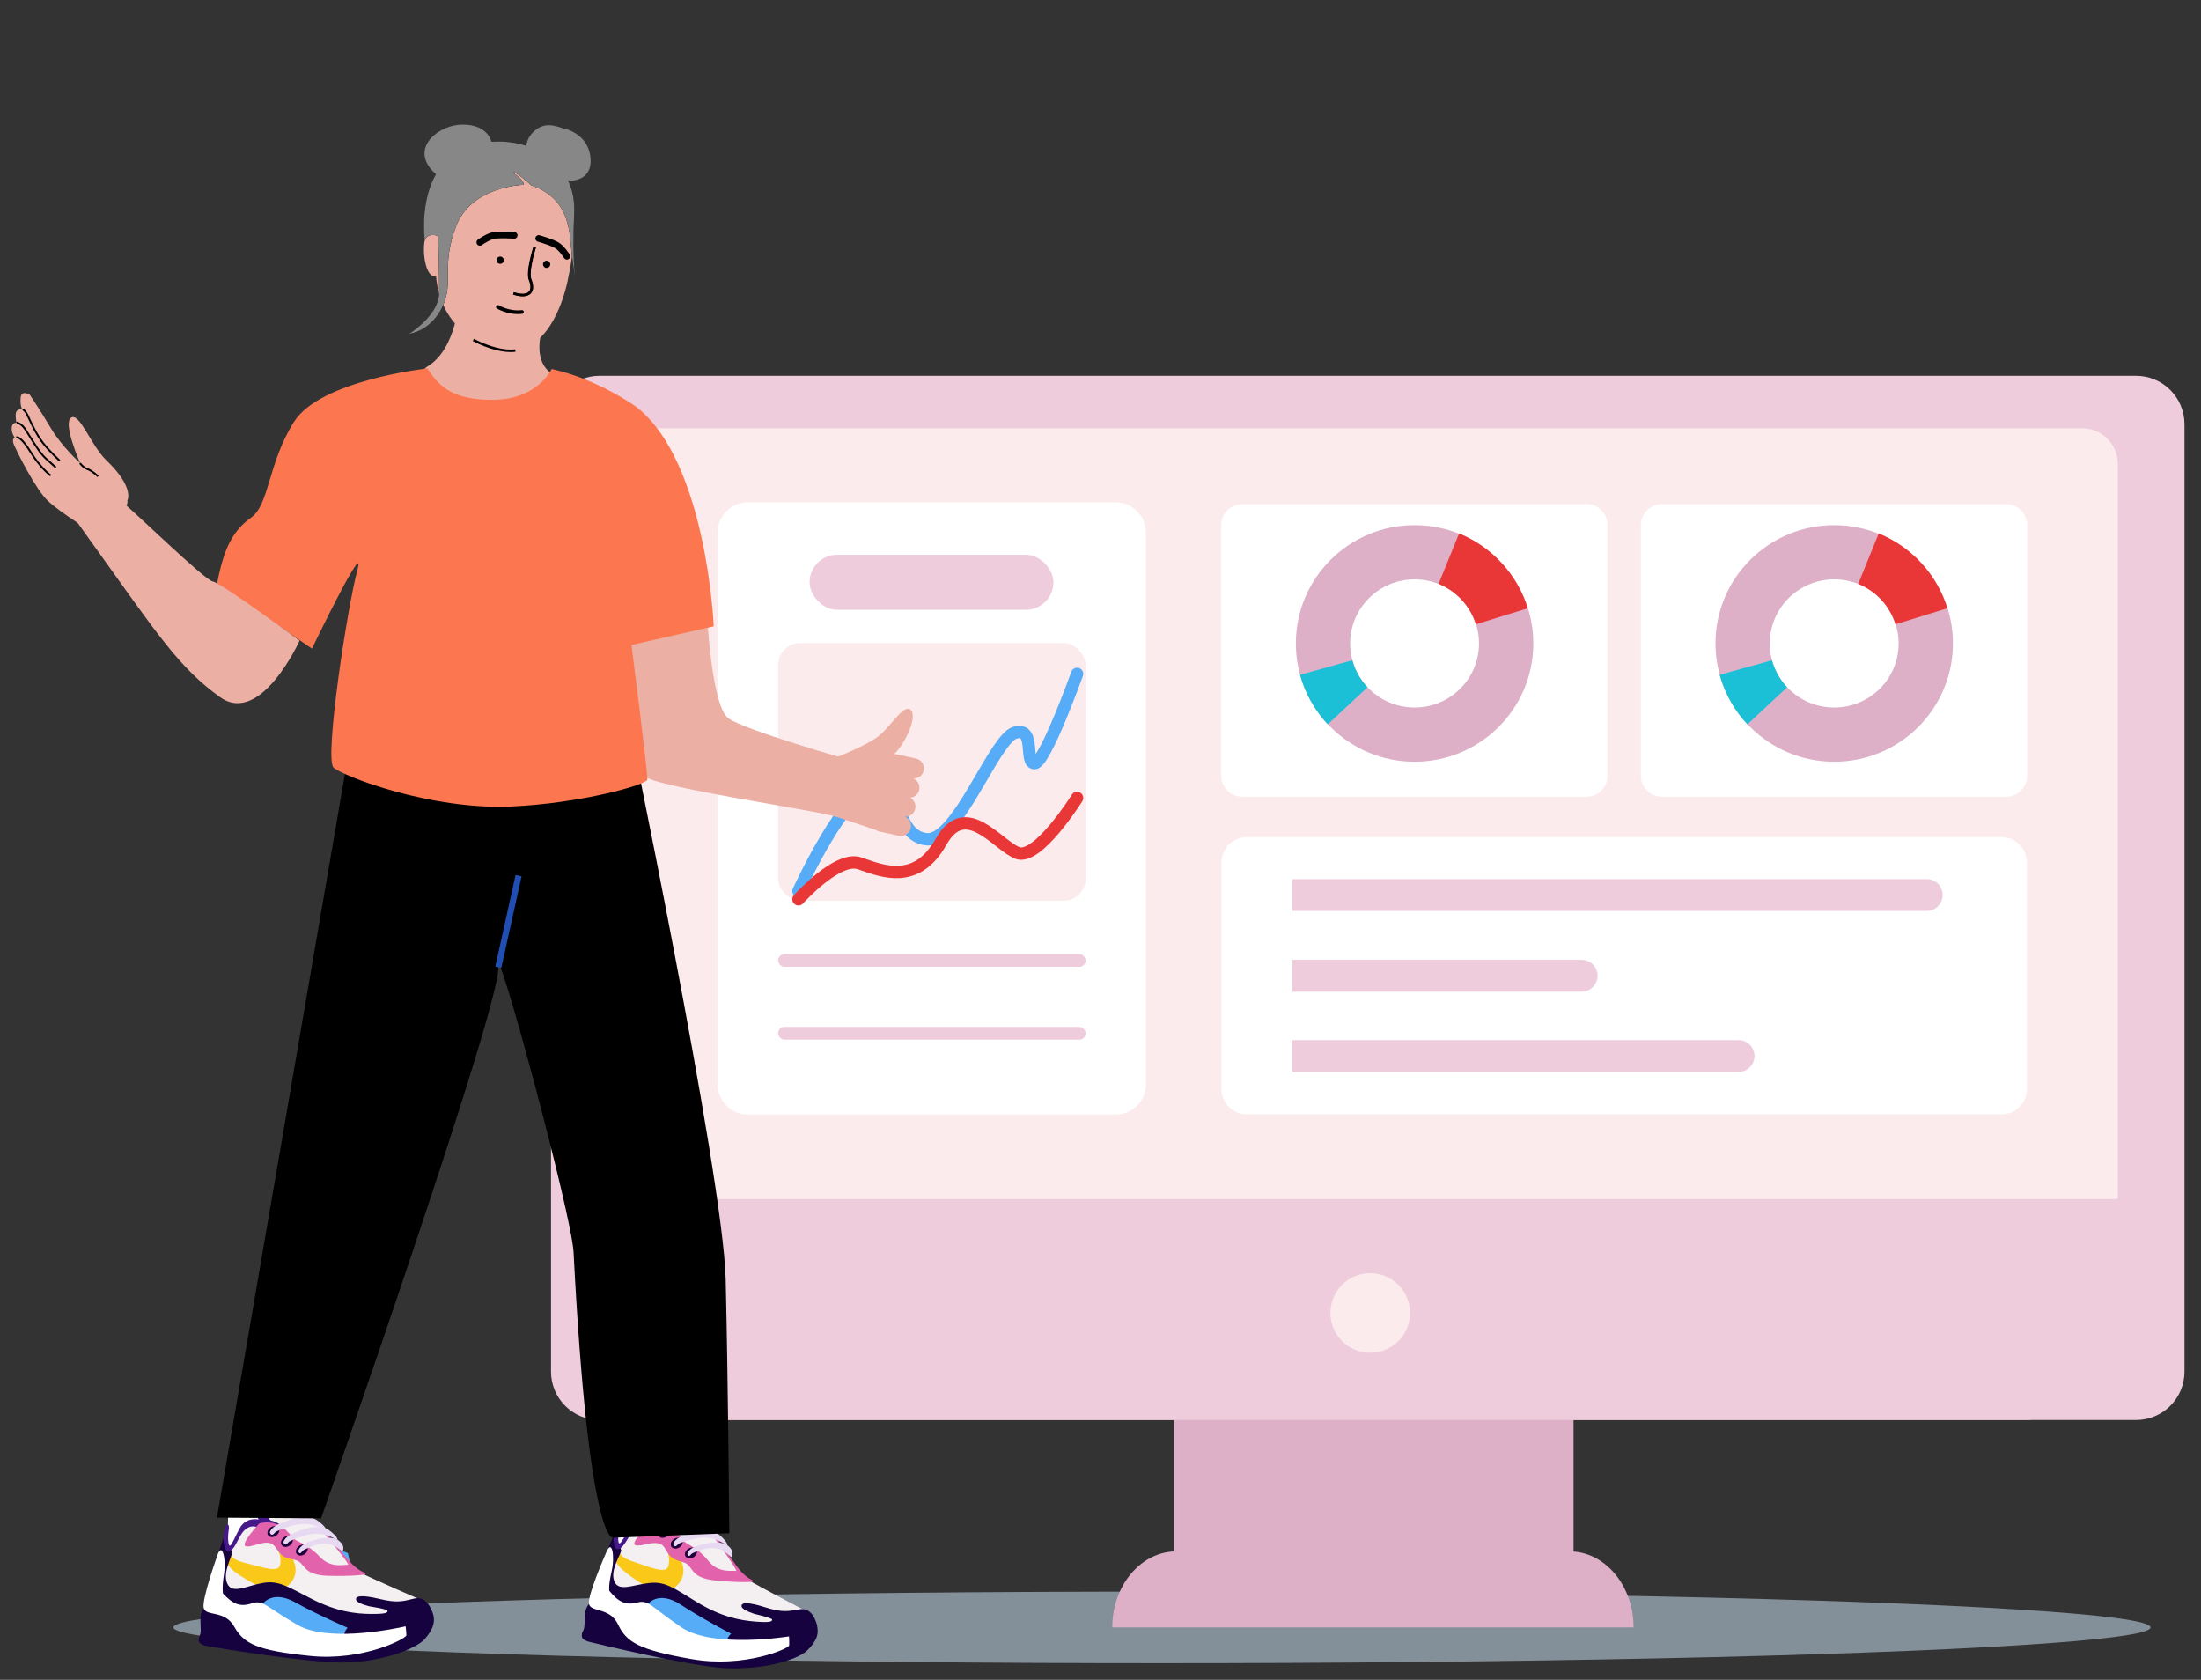 <svg xmlns="http://www.w3.org/2000/svg" xmlns:xlink="http://www.w3.org/1999/xlink" viewBox="99.075 569.103 3566.7 2721.795" fill="none" width="3566.7px" height="2721.795px"><rect x="99.075" y="569.103" width="3566.7" height="2721.795" fill="#333333" stroke="none"/><g id="Master/Spot Illustration/Monitor"><ellipse id="Floor" opacity="0.5" cx="1982" cy="3206" rx="1602" ry="58" fill="#D5ECFF"></ellipse><path id="Base" fill-rule="evenodd" clip-rule="evenodd" d="M3432 2812.18C3432 2844.12 3410.14 2870 3383.18 2870H2648.99V3083.05C2703.3 3087.15 2746.27 3140.64 2746.27 3206H1901.51C1901.51 3171.97 1913.14 3141.18 1931.96 3118.88C1949.89 3097.64 1974.31 3084.12 2001.4 3082.9V2870H1246.82C1219.86 2870 1198 2844.12 1198 2812.18V2513H3429.7C3430.97 2513 3432 2514.22 3432 2515.73V2812.18Z" fill="#DDB0C8"></path><path id="Monitor" fill-rule="evenodd" clip-rule="evenodd" d="M3560.5 2870H1070.5C1027.15 2870 992 2834.85 992 2791.49V1256.51C992 1213.15 1027.15 1178 1070.5 1178H3560.5C3603.85 1178 3639 1213.15 3639 1256.51V2791.49C3639 2834.85 3603.85 2870 3560.5 2870" fill="#EECCDC"></path><path id="On Button" fill-rule="evenodd" clip-rule="evenodd" d="M2384 2696.5C2384 2732.12 2355.12 2761 2319.5 2761C2283.88 2761 2255 2732.12 2255 2696.5C2255 2660.88 2283.88 2632 2319.5 2632C2355.12 2632 2384 2660.88 2384 2696.5" fill="#FCEBEC"></path><path id="Screen" fill-rule="evenodd" clip-rule="evenodd" d="M1096 2512V1320.83C1096 1288.89 1121.89 1263 1153.83 1263H3473.17C3505.11 1263 3531 1288.89 3531 1320.83V2509.27C3531 2510.78 3529.78 2512 3528.27 2512H1096Z" fill="#FCEBEC"></path><g id="Computer Screen"><g id="Stats and Graphs"><g id="Graph 4"><path id="Rectangle Copy 15" fill-rule="evenodd" clip-rule="evenodd" d="M3342.47 1925.47C3365.11 1925.47 3383.47 1943.83 3383.47 1966.47V2333.71C3383.47 2356.35 3365.11 2374.71 3342.47 2374.71H2119.47C2096.83 2374.71 2078.47 2356.35 2078.47 2333.71V1966.47C2078.47 1943.83 2096.83 1925.47 2119.47 1925.47L3342.47 1925.47Z" fill="white"></path><g id="Group"><path id="Rectangle" d="M2193.39 1993.46H3221.35C3235.59 1993.46 3247.14 2005.01 3247.14 2019.26V2019.26C3247.14 2033.5 3235.59 2045.05 3221.35 2045.05H2193.39V1993.46Z" fill="#EECCDC"></path><path id="Rectangle Copy" d="M2193.39 2124.3H2662.08C2676.33 2124.3 2687.88 2135.85 2687.88 2150.1V2150.1C2687.88 2164.34 2676.33 2175.89 2662.08 2175.89H2193.39V2124.3Z" fill="#EECCDC"></path><path id="Rectangle Copy 2" d="M2193.39 2254.39H2916.44C2930.68 2254.39 2942.23 2265.94 2942.23 2280.19V2280.19C2942.23 2294.43 2930.68 2305.98 2916.44 2305.98H2193.39V2254.39Z" fill="#EECCDC"></path></g></g><g id="Graph 2"><path id="Rectangle Copy 16" fill-rule="evenodd" clip-rule="evenodd" d="M2670.04 1385.96C2688.82 1385.96 2704.04 1401.18 2704.04 1419.96V1826.04C2704.04 1844.82 2688.82 1860.04 2670.04 1860.04H2112.04C2093.26 1860.04 2078.04 1844.82 2078.04 1826.04V1419.96C2078.04 1401.18 2093.26 1385.96 2112.04 1385.96L2670.04 1385.96Z" fill="white"></path><path id="Rectangle Copy 16_2" fill-rule="evenodd" clip-rule="evenodd" d="M3350.04 1385.96C3368.82 1385.96 3384.04 1401.18 3384.04 1419.96V1826.04C3384.04 1844.82 3368.82 1860.04 3350.04 1860.04H2792.04C2773.26 1860.04 2758.04 1844.82 2758.04 1826.04V1419.96C2758.04 1401.18 2773.26 1385.96 2792.04 1385.96L3350.04 1385.96Z" fill="white"></path><g id="Group 2"><path id="Combined Shape Copy 4" fill-rule="evenodd" clip-rule="evenodd" d="M2391.39 1803.33C2497.65 1803.33 2583.79 1717.52 2583.79 1611.66C2583.79 1505.81 2497.65 1420 2391.39 1420C2285.14 1420 2199 1505.81 2199 1611.66C2199 1717.52 2285.14 1803.33 2391.39 1803.33ZM2391.39 1715.5C2449.05 1715.5 2495.79 1669.01 2495.79 1611.66C2495.79 1554.32 2449.05 1507.83 2391.39 1507.83C2333.74 1507.83 2286.99 1554.32 2286.99 1611.66C2286.99 1669.01 2333.74 1715.5 2391.39 1715.5Z" fill="#DDB0C8"></path><path id="Combined Shape Copy 5" fill-rule="evenodd" clip-rule="evenodd" d="M2430.32 1515.08C2459.05 1526.76 2481.4 1550.84 2490.68 1580.65L2574.8 1554.67C2557.74 1499.56 2516.53 1455.04 2463.54 1433.45L2430.32 1515.08Z" fill="#E93737"></path><path id="Combined Shape Copy 6" fill-rule="evenodd" clip-rule="evenodd" d="M2250.68 1742.8L2315.04 1682.69C2303.6 1670.49 2295.06 1655.54 2290.53 1638.94L2205.74 1662.55C2214.1 1692.98 2229.74 1720.4 2250.68 1742.8Z" fill="#1BC0D7"></path></g><g id="Group 2_2"><path id="Combined Shape Copy 4_2" fill-rule="evenodd" clip-rule="evenodd" d="M3071.39 1803.33C3177.65 1803.33 3263.79 1717.52 3263.79 1611.66C3263.79 1505.81 3177.65 1420 3071.39 1420C2965.14 1420 2879 1505.81 2879 1611.66C2879 1717.52 2965.14 1803.33 3071.39 1803.33ZM3071.39 1715.5C3129.05 1715.5 3175.79 1669.01 3175.79 1611.66C3175.79 1554.32 3129.05 1507.83 3071.39 1507.83C3013.74 1507.83 2966.99 1554.32 2966.99 1611.66C2966.99 1669.01 3013.74 1715.5 3071.39 1715.5Z" fill="#DDB0C8"></path><path id="Combined Shape Copy 5_2" fill-rule="evenodd" clip-rule="evenodd" d="M3110.32 1515.08C3139.05 1526.76 3161.4 1550.84 3170.68 1580.65L3254.8 1554.67C3237.74 1499.56 3196.53 1455.04 3143.54 1433.45L3110.32 1515.08Z" fill="#E93737"></path><path id="Combined Shape Copy 6_2" fill-rule="evenodd" clip-rule="evenodd" d="M2930.68 1742.8L2995.04 1682.69C2983.6 1670.49 2975.06 1655.54 2970.53 1638.94L2885.74 1662.55C2894.1 1692.98 2909.74 1720.4 2930.68 1742.8Z" fill="#1BC0D7"></path></g></g><g id="Graph 1"><g id="Group 27"><path id="Rectangle Copy 16_3" fill-rule="evenodd" clip-rule="evenodd" d="M1907 1383C1934.06 1383 1956 1404.94 1956 1432L1956 2326C1956 2353.06 1934.06 2375 1907 2375H1311C1283.94 2375 1262 2353.06 1262 2326L1262 1432C1262 1404.94 1283.94 1383 1311 1383L1907 1383Z" fill="white"></path></g><rect id="Rectangle_2" x="1360" y="1611" width="498.414" height="417.589" rx="36" fill="#FCEBEC"></rect><path id="Path 8 (Stroke)" fill-rule="evenodd" clip-rule="evenodd" d="M1847.86 1651.59C1853.06 1653.46 1855.76 1659.18 1853.9 1664.38L1844.49 1661L1835.07 1657.63C1836.94 1652.43 1842.66 1649.73 1847.86 1651.59ZM1777.41 1790.62C1779.55 1787.46 1782.01 1783.31 1784.71 1778.27C1791.74 1765.15 1799.68 1747.43 1807.19 1729.44C1814.68 1711.51 1821.65 1693.55 1826.76 1680.05C1829.31 1673.31 1831.39 1667.7 1832.84 1663.77C1833.56 1661.8 1834.12 1660.26 1834.5 1659.22C1834.69 1658.69 1834.83 1658.29 1834.93 1658.02L1835.07 1657.63L1835.07 1657.63C1835.07 1657.63 1835.07 1657.63 1844.49 1661C1853.9 1664.38 1853.9 1664.38 1853.9 1664.38L1853.89 1664.39L1853.74 1664.81C1853.64 1665.09 1853.49 1665.5 1853.3 1666.04C1852.91 1667.11 1852.34 1668.67 1851.61 1670.66C1850.15 1674.64 1848.04 1680.32 1845.47 1687.13C1840.31 1700.75 1833.25 1718.93 1825.65 1737.15C1818.06 1755.3 1809.83 1773.73 1802.34 1787.71C1798.62 1794.66 1794.89 1800.87 1791.34 1805.48C1789.58 1807.76 1787.59 1810 1785.41 1811.75C1783.44 1813.34 1780.02 1815.58 1775.56 1815.58C1769.91 1815.58 1765.47 1812.85 1762.63 1808.95C1760.18 1805.61 1759.06 1801.64 1758.42 1798.5C1757.74 1795.2 1757.36 1791.58 1757.07 1788.26C1756.98 1787.2 1756.89 1786.17 1756.8 1785.16C1756.61 1782.83 1756.42 1780.61 1756.17 1778.35C1755.39 1771.46 1754.23 1767.67 1752.92 1765.99C1752.54 1765.51 1752.32 1765.4 1751.96 1765.32C1751.4 1765.18 1749.83 1765.01 1746.64 1765.93C1745.2 1766.35 1742.12 1768.26 1737.37 1773.54C1732.88 1778.53 1727.89 1785.42 1722.41 1793.82C1714.94 1805.28 1707.06 1818.77 1698.73 1833.03C1694.77 1839.82 1690.7 1846.79 1686.52 1853.79C1673.81 1875.13 1660.18 1896.66 1646.35 1912.51C1639.43 1920.45 1632.1 1927.37 1624.42 1932.14C1616.71 1936.93 1607.98 1939.93 1598.7 1938.77C1567.78 1934.91 1556.17 1908.74 1547.69 1889.62C1547.53 1889.26 1547.37 1888.89 1547.21 1888.53C1542.55 1878.04 1538.73 1869.54 1533.67 1863.43C1529.11 1857.93 1523.91 1854.8 1515.85 1854.8C1513.04 1854.8 1508.84 1856.15 1503.11 1860.19C1497.51 1864.15 1491.33 1870.06 1484.77 1877.62C1471.67 1892.71 1458.11 1913.13 1445.75 1933.96C1433.43 1954.7 1422.51 1975.49 1414.65 1991.13C1410.73 1998.93 1407.58 2005.44 1405.42 2009.98C1404.34 2012.25 1403.5 2014.03 1402.94 2015.24C1402.66 2015.84 1402.45 2016.3 1402.31 2016.61C1402.23 2016.76 1402.18 2016.88 1402.15 2016.95L1402.11 2017.04L1402.1 2017.06C1399.8 2022.08 1393.87 2024.29 1388.85 2022C1383.82 2019.71 1381.61 2013.77 1383.91 2008.75L1393 2012.9C1383.91 2008.75 1383.91 2008.75 1383.91 2008.75L1383.97 2008.61C1384.01 2008.52 1384.07 2008.4 1384.14 2008.23C1384.29 2007.9 1384.52 2007.42 1384.81 2006.79C1385.4 2005.54 1386.26 2003.71 1387.36 2001.38C1389.58 1996.73 1392.79 1990.1 1396.78 1982.15C1404.76 1966.26 1415.91 1945.03 1428.55 1923.75C1441.14 1902.54 1455.41 1880.94 1469.66 1864.51C1476.78 1856.31 1484.16 1849.09 1491.57 1843.85C1498.86 1838.7 1507.14 1834.8 1515.85 1834.8C1530.83 1834.8 1541.38 1841.39 1549.07 1850.67C1556 1859.04 1560.81 1869.89 1565.03 1879.39C1565.18 1879.73 1565.33 1880.07 1565.48 1880.41C1574.93 1901.68 1582.48 1916.59 1601.18 1918.93C1604.46 1919.34 1608.58 1918.44 1613.87 1915.15C1619.19 1911.84 1625.03 1906.53 1631.28 1899.36C1643.81 1885.01 1656.63 1864.88 1669.34 1843.55C1673.28 1836.94 1677.23 1830.19 1681.13 1823.5C1689.61 1808.99 1697.91 1794.78 1705.65 1782.9C1711.34 1774.18 1716.99 1766.29 1722.49 1760.17C1727.73 1754.35 1733.96 1748.8 1741.05 1746.73C1746.4 1745.17 1751.68 1744.67 1756.65 1745.87C1761.83 1747.12 1765.81 1750.01 1768.68 1753.68C1773.85 1760.3 1775.29 1769.45 1776.04 1776.11C1776.33 1778.67 1776.56 1781.35 1776.76 1783.79C1776.84 1784.74 1776.92 1785.64 1776.99 1786.49C1777.13 1788 1777.26 1789.37 1777.41 1790.62ZM1772.68 1796.31C1772.68 1796.31 1772.72 1796.28 1772.79 1796.23C1772.72 1796.29 1772.68 1796.31 1772.68 1796.31Z" fill="#56ACF6"></path><path id="Path 10 (Stroke)" fill-rule="evenodd" clip-rule="evenodd" d="M1836.01 1856.69C1838.94 1852.01 1845.11 1850.6 1849.79 1853.53C1854.47 1856.46 1855.89 1862.63 1852.96 1867.31L1844.48 1862C1852.96 1867.31 1852.96 1867.31 1852.96 1867.31L1852.9 1867.4C1852.86 1867.46 1852.81 1867.54 1852.75 1867.64C1852.62 1867.85 1852.43 1868.14 1852.18 1868.53C1851.69 1869.3 1850.97 1870.42 1850.04 1871.83C1848.19 1874.66 1845.52 1878.67 1842.21 1883.43C1835.61 1892.93 1826.42 1905.53 1816.12 1917.79C1805.91 1929.94 1794.24 1942.2 1782.66 1950.66C1776.87 1954.89 1770.7 1958.48 1764.41 1960.49C1758.06 1962.52 1751.01 1963.11 1744.15 1960.45C1734.25 1956.6 1723.64 1948.34 1714 1940.8C1713.57 1940.47 1713.15 1940.13 1712.73 1939.8C1702.92 1932.13 1693.37 1924.65 1683.77 1919.47C1673.76 1914.07 1665.31 1912.07 1657.9 1913.88C1650.69 1915.63 1641.91 1921.62 1632.65 1938.08C1611.17 1976.3 1584.22 1990.31 1556.91 1991.87C1533.51 1993.19 1510.75 1985.17 1493.97 1979.25C1492.14 1978.6 1490.38 1977.98 1488.69 1977.4C1483.35 1975.56 1475.62 1976.46 1465.49 1980.98C1455.63 1985.38 1445.13 1992.48 1435.3 2000.29C1425.54 2008.04 1416.8 2016.22 1410.48 2022.48C1407.32 2025.61 1404.79 2028.24 1403.06 2030.07C1402.2 2030.99 1401.53 2031.71 1401.09 2032.19C1400.87 2032.43 1400.7 2032.62 1400.59 2032.73C1400.54 2032.79 1400.5 2032.84 1400.48 2032.86L1400.45 2032.89L1400.45 2032.89L1400.45 2032.89C1396.76 2037.01 1390.44 2037.36 1386.33 2033.67C1382.21 2029.99 1381.87 2023.67 1385.55 2019.55L1393 2026.22C1385.55 2019.55 1385.55 2019.55 1385.55 2019.55L1385.57 2019.53L1385.62 2019.48C1385.65 2019.44 1385.7 2019.38 1385.77 2019.3C1385.91 2019.16 1386.1 2018.94 1386.35 2018.67C1386.85 2018.12 1387.58 2017.34 1388.51 2016.35C1390.38 2014.37 1393.06 2011.58 1396.4 2008.28C1403.05 2001.69 1412.35 1992.98 1422.86 1984.63C1433.3 1976.33 1445.3 1968.09 1457.35 1962.72C1469.12 1957.46 1482.7 1954.17 1495.22 1958.5C1496.95 1959.09 1498.7 1959.71 1500.47 1960.32C1517.73 1966.37 1536.63 1972.99 1555.77 1971.9C1575.51 1970.78 1596.69 1961.24 1615.22 1928.28C1625.98 1909.15 1638.57 1897.99 1653.18 1894.44C1667.6 1890.94 1681.43 1895.48 1693.27 1901.87C1704.41 1907.89 1715.21 1916.34 1724.62 1923.71C1725.19 1924.16 1725.76 1924.61 1726.32 1925.05C1736.73 1933.19 1744.83 1939.26 1751.38 1941.8C1752.75 1942.33 1754.89 1942.54 1758.33 1941.44C1761.82 1940.32 1766.04 1938.04 1770.86 1934.51C1780.51 1927.46 1790.96 1916.64 1800.81 1904.92C1810.58 1893.29 1819.39 1881.22 1825.79 1872.02C1828.97 1867.43 1831.54 1863.57 1833.31 1860.87C1834.2 1859.53 1834.88 1858.47 1835.33 1857.75C1835.56 1857.4 1835.73 1857.13 1835.85 1856.95C1835.9 1856.86 1835.95 1856.79 1835.97 1856.75L1836.01 1856.69C1836.01 1856.69 1836.01 1856.69 1836.01 1856.69Z" fill="#E93737"></path><rect id="Rectangle_3" x="1411" y="1468" width="395.165" height="89.148" rx="44.574" fill="#EECCDC"></rect><rect id="Rectangle Copy 20" x="1360" y="2115" width="498.414" height="20.645" rx="10.322" fill="#EECCDC"></rect><rect id="Rectangle Copy 22" x="1360" y="2233" width="498.414" height="20.645" rx="10.322" fill="#EECCDC"></rect></g></g></g><g id="Master/Character/Standing" transform="translate(-258 556) scale(1 1)"><g id="Master/Character/Standing"><g id="Lower Body/Standing" transform="translate(503 1151) scale(1 1)"><g id="Lower Body/Standing/Pants and Sneakers 1"><g id="Group 3"><path id="Fill 2" fill-rule="evenodd" clip-rule="evenodd" d="M884.136 1459.49L954.739 1526.52L1062.37 1517.78L1053.74 1489.36L921.893 1445.96L884.136 1459.49Z" fill="#56ACF6"></path><path id="Fill 36" fill-rule="evenodd" clip-rule="evenodd" d="M853.069 1369.29C853.304 1366.01 864.337 1257.98 864.337 1257.98C864.337 1257.98 861.384 1253.15 862.277 1240.68C863.17 1228.21 871.233 1216.92 924.053 1225.32C976.873 1233.72 979.684 1240.51 979.309 1245.76C978.933 1251.01 972.136 1263.06 971.524 1271.59C970.913 1280.12 969.587 1363.12 969.587 1363.12L853.069 1369.29Z" fill="white"></path><path id="Fill 38" fill-rule="evenodd" clip-rule="evenodd" d="M851.825 1365.03L842.179 1451.41L912.021 1438.17L977.97 1465.19L1078.19 1501.74L1161.89 1493.04L1158.37 1471.52C1158.37 1471.52 1083.17 1432.19 1065.21 1421.28C1047.24 1410.37 1040.05 1391.37 1040.05 1391.37L1011.8 1350.55C1011.8 1350.55 981.647 1307 957.567 1303.25C933.489 1299.5 912.898 1303.7 917.482 1313.37C922.065 1323.03 933.425 1340.07 933.425 1340.07L889.42 1331.24L864.499 1361.92L857.895 1369.16L860.551 1374.25" fill="#F4F0F1"></path><path id="Fill 40" fill-rule="evenodd" clip-rule="evenodd" d="M858.569 1377.63C858.569 1377.63 857.662 1385.36 882.261 1393.14C906.86 1400.93 933.271 1413.09 937.05 1399.9C940.83 1386.71 934.688 1373.51 934.688 1373.51L957.246 1390.01C957.246 1390.01 967.642 1408.11 955.754 1425.69C943.867 1443.26 914.054 1443.96 914.054 1443.96L901.416 1432.43C901.416 1432.43 861.912 1410.11 853.455 1394.62C844.997 1379.14 858.569 1377.63 858.569 1377.63" fill="#F9C818"></path><mask id="mask0f5698209-ba12-48ed-9416-9a3e4a84b7df" style="mask-type:alpha" maskUnits="userSpaceOnUse" x="784" y="1317" width="400" height="267" fill="#ffffff"><path id="Clip 43" fill-rule="evenodd" clip-rule="evenodd" d="M784.867 1344.37L1166.39 1317.69L1183.09 1556.55L801.57 1583.23L784.867 1344.37Z" fill="#ffffff"></path></mask><g mask="url(#mask0f5698209-ba12-48ed-9416-9a3e4a84b7df)"><path id="Fill 42" fill-rule="evenodd" clip-rule="evenodd" d="M850.055 1346.1C850.055 1346.1 821.176 1414.5 823.71 1413.52C826.244 1412.54 842.486 1379.08 843.164 1391.89C843.841 1404.69 835.425 1421.08 837.166 1435.31C837.166 1435.31 850.348 1469.69 858.281 1470.25C866.215 1470.82 904.034 1460.95 904.034 1460.95C904.034 1460.95 921.279 1438.57 957.021 1461.99C992.763 1485.4 1038.9 1509.26 1038.9 1509.26C1038.9 1509.26 1033.29 1513.97 1033.07 1518.35C1032.85 1522.73 1035.66 1528.7 1035.66 1528.7L895.831 1508.54L820.558 1457.58L811.242 1458.56C811.242 1458.56 802.604 1463.89 801.827 1479.35C801.05 1494.82 801.753 1498.83 799.43 1503.62C797.105 1508.4 791.143 1517.88 809.306 1522.48C827.468 1527.09 963.83 1559.64 1023.9 1564.6C1083.98 1569.56 1145.63 1552.51 1162.32 1536.2C1179 1519.9 1181.59 1506.87 1177.86 1494.39C1174.13 1481.9 1166.75 1466.85 1149.52 1469.71C1132.28 1472.57 1122.44 1475.43 1094.18 1466.41C1065.92 1457.39 1054.75 1458.44 1055.75 1464.84C1056.74 1471.25 1077.55 1477.36 1077.55 1477.36C1077.55 1477.36 1105.49 1483.59 1105.29 1486.34C1105.09 1489.1 1104.13 1491.54 1078.79 1489.6C1053.45 1487.65 1023.09 1482.11 983.264 1457.88C943.432 1433.64 931.618 1424.14 905.459 1427.08C879.3 1430.01 855.855 1442.03 849.25 1423.53C842.645 1405.04 860.688 1380.52 860.551 1374.25C860.412 1367.99 851.825 1365.03 851.825 1365.03L850.121 1339.81" fill="#15023F"></path><path id="Fill 45" fill-rule="evenodd" clip-rule="evenodd" d="M853.65 1330.4C853.65 1330.4 852.696 1331.66 850.12 1339.81C847.545 1347.95 846.653 1373.06 855.405 1372.24C864.158 1371.42 871.007 1354.16 878.77 1344.39C886.533 1334.63 896.328 1331.89 904.693 1336.47C913.058 1341.05 945.374 1339.06 945.374 1339.06C945.374 1339.06 936.716 1324.35 908.011 1324.07C908.011 1324.07 887.723 1317.35 875.871 1335.79C864.02 1354.22 856.804 1372.55 855.934 1357.04C855.185 1343.68 859.389 1335.51 858.496 1330.79C857.602 1326.08 853.65 1330.4 853.65 1330.4" fill="#451989"></path><path id="Fill 47" fill-rule="evenodd" clip-rule="evenodd" d="M1073.67 1424.92C1073.67 1424.92 1058.37 1427.18 1013.91 1422.99C969.461 1418.8 979.315 1398.64 961.19 1393.3C943.064 1387.97 941.108 1387.15 931.206 1370.29C921.316 1353.43 896.324 1368.81 884.418 1365.94C872.504 1363.06 908.165 1330.29 908.165 1330.29C908.165 1330.29 927.455 1325.1 945.374 1339.05C950.416 1342.98 960.598 1357.06 963.679 1360.36C966.752 1363.65 985.445 1370.44 1002.07 1391.28C1018.69 1412.13 1042.08 1406.22 1046.73 1407.5C1051.37 1408.78 1011.32 1353.11 1011.32 1353.11L1011.39 1347.57C1011.39 1347.57 1036.41 1384.37 1048.65 1400.77C1060.9 1417.16 1070.98 1421.24 1072.81 1422.21C1074.63 1423.18 1073.67 1424.92 1073.67 1424.92" fill="#E263AB"></path><path id="Fill 49" fill-rule="evenodd" clip-rule="evenodd" d="M835.411 1379.96C835.411 1379.96 806.779 1445.17 808.384 1460.13C809.989 1475.09 842.069 1465.46 855.586 1494.17C869.105 1522.88 889.302 1535.46 974.842 1550.37C1060.38 1565.28 1132.55 1533.21 1132.91 1528.21C1133.26 1523.22 1132.7 1513.56 1132.7 1513.56C1132.7 1513.56 1009.51 1533.6 958.438 1498.99C907.363 1464.37 905.61 1453.78 886.431 1458.69C867.253 1463.59 855.984 1457.34 841.358 1439.56C841.358 1439.56 839.904 1430.67 845.318 1407.63C850.734 1384.58 845.987 1351.7 835.411 1379.96" fill="white"></path><path id="Fill 51" fill-rule="evenodd" clip-rule="evenodd" d="M909.209 1326.91C909.209 1326.91 898.758 1315.54 916.052 1303.26C933.344 1290.98 964.232 1300.11 973.504 1309.95C973.504 1309.95 955.78 1301.28 933.732 1303.56C911.683 1305.85 916.862 1312.17 927.004 1327.86L907.071 1325.31" fill="#451989"></path><path id="Fill 53" fill-rule="evenodd" clip-rule="evenodd" d="M938.69 1339.64C941.058 1343.41 939.038 1348.94 934.181 1351.99C929.323 1355.04 923.465 1354.45 921.098 1350.68C918.73 1346.91 920.749 1341.38 925.608 1338.33C930.466 1335.28 936.323 1335.87 938.69 1339.64" fill="#1F003C"></path><path id="Fill 55" fill-rule="evenodd" clip-rule="evenodd" d="M924.004 1346.62C924.004 1346.62 925.154 1338.55 940.693 1333.23C956.232 1327.9 985.593 1319.28 1001.17 1331.41C1016.75 1343.54 1015.35 1349.01 1015.35 1349.01C1015.35 1349.01 1003.97 1342.19 995.173 1339.27C986.373 1336.35 974.441 1335.22 962.551 1337.51C950.66 1339.8 938.801 1343.67 934.97 1345.26C931.139 1346.84 927.58 1354.6 924.004 1346.62" fill="#E8D9F3"></path><path id="Fill 57" fill-rule="evenodd" clip-rule="evenodd" d="M959.531 1357C961.899 1360.77 959.88 1366.3 955.022 1369.35C950.164 1372.4 944.306 1371.82 941.94 1368.05C939.572 1364.28 941.59 1358.75 946.449 1355.7C951.308 1352.65 957.163 1353.23 959.531 1357" fill="#1F003C"></path><path id="Fill 59" fill-rule="evenodd" clip-rule="evenodd" d="M944.845 1363.98C944.845 1363.98 945.972 1355.91 960.923 1350.55C975.874 1345.18 1004.12 1336.48 1019.06 1348.56C1034 1360.64 1032.64 1366.12 1032.64 1366.12C1032.64 1366.12 1021.72 1359.34 1013.27 1356.44C1004.82 1353.55 993.356 1352.44 981.921 1354.77C970.486 1357.1 959.075 1361 955.388 1362.59C951.701 1364.19 948.26 1371.95 944.845 1363.98" fill="#E8D9F3"></path><path id="Fill 61" fill-rule="evenodd" clip-rule="evenodd" d="M982.555 1372.8C984.922 1376.57 982.903 1382.1 978.045 1385.15C973.187 1388.2 967.33 1387.62 964.963 1383.85C962.596 1380.08 964.614 1374.55 969.472 1371.5C974.331 1368.45 980.187 1369.03 982.555 1372.8" fill="#1F003C"></path><path id="Fill 63" fill-rule="evenodd" clip-rule="evenodd" d="M967.844 1380.12C967.844 1380.12 968.8 1372.86 980.714 1367.93C992.626 1363.01 1022.74 1356.49 1034.51 1367.22C1046.28 1377.96 1039.02 1385.35 1039.02 1385.35C1039.02 1385.35 1028.93 1375.37 1022.24 1372.83C1015.55 1370.3 1006.46 1369.39 997.356 1371.57C988.259 1373.74 979.167 1377.33 976.228 1378.79C973.287 1380.25 970.497 1387.24 967.844 1380.12" fill="#E8D9F3"></path></g></g><g id="Group 2"><g id="Group"><path id="Fill 1" fill-rule="evenodd" clip-rule="evenodd" d="M250.703 1337.04L316.458 1408.83L424.441 1407.62L417.806 1378.67L289.311 1326.18L250.703 1337.04Z" fill="#56ACF6"></path><path id="Fill 3" fill-rule="evenodd" clip-rule="evenodd" d="M250.969 1450.32L316.724 1522.1L424.707 1520.9L418.072 1491.94L289.577 1439.46L250.969 1450.32Z" fill="#56ACF6"></path><path id="Fill 6" fill-rule="evenodd" clip-rule="evenodd" d="M222.143 1373.29C222.143 1370 225.432 1261.46 225.432 1261.46C225.432 1261.46 222.143 1256.85 222.143 1244.36C222.143 1231.86 229.379 1220.02 282.664 1224.62C335.95 1229.23 339.239 1235.8 339.239 1241.07C339.239 1246.33 333.319 1258.83 333.319 1267.38C333.319 1275.93 337.923 1358.82 337.923 1358.82L222.143 1373.29Z" fill="white"></path><path id="Fill 8" fill-rule="evenodd" clip-rule="evenodd" d="M220.596 1369.13L217.145 1455.98L285.864 1437.79L353.572 1460.03L456.145 1489.33L539.012 1474.68L533.959 1453.46C533.959 1453.46 456.145 1419.6 437.45 1410C418.754 1400.4 410.22 1381.96 410.22 1381.96L379.132 1343.27C379.132 1343.27 345.943 1301.98 321.658 1299.96C297.372 1297.94 277.134 1303.6 282.396 1312.91C287.658 1322.22 300.205 1338.41 300.205 1338.41L255.683 1332.74L233.016 1365.13L226.945 1372.82L229.958 1377.71" fill="#F4F0F1"></path><path id="Fill 10" fill-rule="evenodd" clip-rule="evenodd" d="M228.224 1381.22C228.224 1381.22 227.87 1388.99 252.962 1395C278.055 1401.01 305.268 1411.26 308.095 1397.83C310.922 1384.4 303.854 1371.68 303.854 1371.68L327.533 1386.52C327.533 1386.52 339.195 1403.84 328.593 1422.21C317.991 1440.59 288.304 1443.42 288.304 1443.42L274.874 1432.82C274.874 1432.82 233.878 1413.38 224.336 1398.53C214.794 1383.69 228.224 1381.22 228.224 1381.22" fill="#F9C818"></path><path id="Fill 12" fill-rule="evenodd" clip-rule="evenodd" d="M217.479 1350.38C217.479 1350.38 193.559 1420.66 196.017 1419.51C198.475 1418.35 212.286 1383.82 213.875 1396.54C215.466 1409.26 208.242 1426.21 210.995 1440.28C210.995 1440.28 226.597 1473.63 234.551 1473.63C242.505 1473.63 279.523 1461.08 279.523 1461.08C279.523 1461.08 295.125 1437.53 332.449 1458.33C369.772 1479.13 417.497 1499.63 417.497 1499.63C417.497 1499.63 412.231 1504.73 412.329 1509.12C412.426 1513.5 415.648 1519.26 415.648 1519.26L274.739 1509.13L196.018 1463.68L186.796 1465.32C186.796 1465.32 178.562 1471.25 178.891 1486.73C179.22 1502.21 180.208 1506.17 178.232 1511.11C176.256 1516.05 170.986 1525.93 189.431 1529.22C207.875 1532.52 346.213 1555.24 406.489 1555.9C466.764 1556.56 527.04 1535.15 542.52 1517.7C558 1500.24 559.648 1487.06 555.037 1474.88C550.425 1462.69 541.992 1448.2 525.006 1452.29C508.02 1456.37 498.409 1459.92 469.573 1452.94C440.737 1445.97 429.676 1447.81 431.124 1454.13C432.573 1460.45 453.772 1465.06 453.772 1465.06C453.772 1465.06 482.082 1469.27 482.082 1472.04C482.082 1474.8 481.291 1477.3 455.878 1477.17C430.466 1477.04 399.791 1473.69 358.331 1452.36C316.87 1431.03 304.408 1422.4 278.525 1427.19C252.642 1431.98 230.115 1445.65 222.207 1427.67C214.297 1409.7 230.543 1383.95 229.958 1377.71C229.374 1371.47 220.596 1369.13 220.596 1369.13L217.096 1344.1" fill="#15023F"></path><path id="Fill 14" fill-rule="evenodd" clip-rule="evenodd" d="M219.944 1334.46C219.944 1334.46 219.083 1335.79 217.095 1344.1C215.108 1352.41 216.011 1377.52 224.683 1376.07C233.354 1374.63 238.955 1356.92 246 1346.63C253.045 1336.33 262.62 1332.9 271.291 1336.87C279.962 1340.85 312.052 1336.55 312.052 1336.55C312.052 1336.55 302.366 1322.49 273.715 1324.27C273.715 1324.27 252.999 1319.01 242.494 1338.25C231.988 1357.49 226.1 1376.28 224.125 1360.87C222.424 1347.6 226.033 1339.15 224.805 1334.51C223.578 1329.87 219.944 1334.46 219.944 1334.46" fill="#451989"></path><path id="Fill 16" fill-rule="evenodd" clip-rule="evenodd" d="M446.153 1413.02C446.153 1413.02 431.052 1416.37 386.413 1415.37C341.773 1414.36 350.163 1393.55 331.703 1389.52C313.243 1385.5 311.233 1384.82 300.153 1368.71C289.083 1352.6 265.253 1369.72 253.173 1367.71C241.083 1365.69 274.313 1330.45 274.313 1330.45C274.313 1330.45 293.183 1323.9 312.052 1336.54C317.363 1340.1 328.523 1353.41 331.833 1356.48C335.133 1359.55 354.262 1364.98 372.333 1384.58C390.403 1404.19 413.313 1396.63 418.043 1397.57C422.762 1398.52 378.833 1345.85 378.833 1345.85L378.512 1340.32C378.512 1340.32 406.092 1375.24 419.473 1390.72C432.863 1406.2 443.213 1409.55 445.103 1410.38C446.983 1411.22 446.153 1413.02 446.153 1413.02" fill="#E263AB"></path><path id="Fill 18" fill-rule="evenodd" clip-rule="evenodd" d="M205.291 1385.19C205.291 1385.19 181.39 1452.29 184.06 1467.09C186.729 1481.9 218.039 1470.01 233.572 1497.68C249.106 1525.34 270.15 1536.45 356.537 1545.21C442.923 1553.98 512.616 1516.84 512.616 1511.83C512.616 1506.82 511.364 1497.22 511.364 1497.22C511.364 1497.22 389.923 1526.02 336.505 1495.13C283.088 1464.25 280.584 1453.82 261.805 1460.08C243.024 1466.34 231.34 1460.92 215.481 1444.22C215.481 1444.22 213.395 1435.46 217.15 1412.09C220.906 1388.72 213.823 1356.26 205.291 1385.19" fill="white"></path><path id="Fill 20" fill-rule="evenodd" clip-rule="evenodd" d="M275.114 1327.02C275.114 1327.02 263.878 1316.42 280.25 1302.94C296.622 1289.46 328.082 1296.36 338.034 1305.51C338.034 1305.51 319.735 1298.12 297.906 1301.98C276.077 1305.83 281.695 1311.77 292.93 1326.69L272.867 1325.57" fill="#451989"></path><path id="Fill 22" fill-rule="evenodd" clip-rule="evenodd" d="M305.425 1337.6C308.056 1341.19 306.437 1346.85 301.809 1350.24C297.182 1353.63 291.298 1353.47 288.667 1349.88C286.036 1346.29 287.655 1340.63 292.283 1337.24C296.911 1333.85 302.795 1334.01 305.425 1337.6" fill="#1F003C"></path><path id="Fill 24" fill-rule="evenodd" clip-rule="evenodd" d="M291.277 1345.61C291.277 1345.61 291.847 1337.48 306.966 1331.06C322.087 1324.65 350.756 1313.95 367.16 1324.93C383.562 1335.92 382.564 1341.48 382.564 1341.48C382.564 1341.48 370.725 1335.49 361.739 1333.2C352.754 1330.92 340.772 1330.64 329.076 1333.78C317.38 1336.91 305.826 1341.62 302.117 1343.47C298.409 1345.33 295.414 1353.32 291.277 1345.61" fill="#E8D9F3"></path><path id="Fill 26" fill-rule="evenodd" clip-rule="evenodd" d="M327.455 1353.44C330.085 1357.03 328.466 1362.69 323.839 1366.08C319.211 1369.46 313.327 1369.3 310.696 1365.71C308.066 1362.12 309.684 1356.46 314.312 1353.07C318.94 1349.68 324.824 1349.84 327.455 1353.44" fill="#1F003C"></path><path id="Fill 28" fill-rule="evenodd" clip-rule="evenodd" d="M313.305 1361.45C313.305 1361.45 313.854 1353.32 328.383 1346.9C342.912 1340.48 370.464 1329.78 386.227 1340.76C401.991 1351.75 401.031 1357.31 401.031 1357.31C401.031 1357.31 389.654 1351.32 381.019 1349.04C372.383 1346.76 360.869 1346.47 349.629 1349.61C338.389 1352.75 327.286 1357.45 323.723 1359.31C320.159 1361.16 317.281 1369.15 313.305 1361.45" fill="#E8D9F3"></path><path id="Fill 30" fill-rule="evenodd" clip-rule="evenodd" d="M351.549 1367.55C354.179 1371.14 352.56 1376.8 347.933 1380.19C343.305 1383.58 337.421 1383.41 334.79 1379.82C332.16 1376.23 333.778 1370.57 338.406 1367.18C343.034 1363.79 348.918 1363.96 351.549 1367.55" fill="#1F003C"></path><path id="Fill 32" fill-rule="evenodd" clip-rule="evenodd" d="M337.398 1375.89C337.398 1375.89 337.834 1368.59 349.364 1362.83C360.894 1357.06 390.462 1348.41 402.972 1358.27C415.481 1368.14 408.763 1376.03 408.763 1376.03C408.763 1376.03 397.988 1366.8 391.135 1364.75C384.282 1362.7 375.144 1362.44 366.224 1365.26C357.305 1368.08 348.494 1372.31 345.666 1373.97C342.837 1375.64 340.553 1382.81 337.398 1375.89" fill="#E8D9F3"></path></g></g><g id="Group 10 Copy"><path id="Fill 6_2" fill-rule="evenodd" clip-rule="evenodd" d="M1030.05 935.18C1033.98 1104.4 1035.95 1346.42 1035.95 1346.42L847.31 1353.71C847.31 1353.71 807.95 1364.57 783.52 890.894C780.352 829.474 657.642 375.35 661.577 429.237C666.131 491.585 374.389 1322.27 374.389 1322.27L205.608 1321.1L432.999 0H865.999C865.999 0 1026.11 765.962 1030.05 935.18Z" fill="black"></path><path id="Stroke 8" d="M689.525 279.803L656.696 428.157L666.46 430.318L699.289 281.964L689.525 279.803Z" fill="#204EB2"></path></g></g></g><g id="Upper Body" transform="translate(376 277) scale(1 1)"><g id="Upper Body/Gesturing"><path id="Neck" fill-rule="evenodd" clip-rule="evenodd" d="M724.954 220C724.954 220 721.263 301.153 673.924 329.8C630.973 355.791 721.969 506.61 819.858 497.614C873.442 492.688 886 346.158 886 346.158C886 346.158 842.734 337.797 858.716 271.819L724.954 220Z" fill="#ecafa3"></path><path id="Head" fill-rule="evenodd" clip-rule="evenodd" d="M803.337 302.516C739.877 294.841 694.078 253.116 687.665 183.898C669.216 186.835 664.865 138.765 670.003 123.323C675.146 107.859 691.933 116.901 691.933 116.901C691.933 116.901 693.327 113.235 694.303 109.226C722.025 -4.486 799.67 0.024 799.67 0.024C942.344 7.457 908.914 153.12 900.763 191.763C892.611 230.41 864.684 309.927 803.337 302.516Z" fill="#ecafa3"></path><g id="Torso"><g id="Group 3"><mask id="mask01c3feca2-2021-4046-a678-82638fad6475" style="mask-type:alpha" maskUnits="userSpaceOnUse" x="998" y="749" width="433" height="403" fill="#ffffff"><path id="Clip 2" fill-rule="evenodd" clip-rule="evenodd" d="M1431 749.953H998.724V1151.88H1431V749.953Z" fill="#ffffff"></path></mask><g mask="url(#mask01c3feca2-2021-4046-a678-82638fad6475)"><path id="Fill 1" fill-rule="evenodd" clip-rule="evenodd" d="M1128.13 749.953C1128.13 749.953 1135.66 880.616 1161.22 899.789C1186.79 918.961 1361.86 968.621 1361.86 968.621C1361.86 968.621 1369.7 1071.67 1341.42 1060.84C1313.14 1050.01 1027.66 1009.77 1024.76 992.314C1021.85 974.861 998.726 773.124 998.726 773.124L1128.13 749.953Z" fill="#ecafa3"></path></g></g><g id="Group 6"><path id="Fill 4" fill-rule="evenodd" clip-rule="evenodd" d="M457.589 419.484C414.937 487.016 417.93 553.654 387.719 574.98C357.507 596.307 345.067 626.518 336.181 665.615C327.296 704.712 336.181 683.732 336.181 683.732L486.582 787.067C486.582 787.067 576.097 601.638 560.102 660.283C544.108 718.93 506.361 965.606 521.597 979.776C536.833 993.946 679.966 1048.79 809.564 1042.88C923.119 1037.7 1030.1 1007.41 1030.1 999.112C1030.1 981.341 1004.39 781.13 1004.39 781.13L1137.68 750.918C1137.68 750.918 1126.48 485 1012.62 395.649C1012.62 395.649 950.943 350.579 875.035 333.975C875.035 333.975 852.895 382.208 783.312 383.789C713.73 385.37 691.166 360.502 673.799 333C673.799 333 500.241 351.952 457.589 419.484Z" fill="#FC7750"></path></g><path id="Hand2" fill-rule="evenodd" clip-rule="evenodd" d="M1429.89 957.924C1430.28 957.904 1430.67 957.913 1431.05 957.93C1432.03 957.961 1433.01 958.086 1433.99 958.305L1465.5 965.237C1474.3 967.176 1479.86 975.864 1477.92 984.665C1476.17 992.598 1468.91 997.894 1461.05 997.418C1468.17 1000.41 1472.37 1008.14 1470.66 1015.95C1469.07 1023.16 1462.92 1028.2 1455.91 1028.71C1462.25 1032.03 1465.85 1039.3 1464.23 1046.63C1462.5 1054.57 1455.23 1059.86 1447.37 1059.38C1454.49 1062.37 1458.69 1070.11 1456.98 1077.92C1455.05 1086.71 1446.35 1092.26 1437.56 1090.32L1406.05 1083.39C1403.96 1082.93 1402.06 1082.08 1400.39 1080.95L1329.84 1057.26C1330.26 1055.33 1330.57 1053.24 1330.74 1050.95C1332.2 1031.62 1339.01 983.967 1338.01 962.451C1338.01 962.451 1387.27 943.452 1406.31 927.616C1425.36 911.78 1445.45 876.747 1456.5 886.063C1469 896.616 1447.67 941.362 1430.58 957.288C1430.35 957.506 1430.12 957.724 1429.89 957.924Z" fill="#ecafa3"></path></g><g id="Hand1"><path id="Fill 2" fill-rule="evenodd" clip-rule="evenodd" d="M466.601 774.105C466.601 774.105 403.729 912.655 337.987 865.873C272.247 819.089 235.338 762.526 140.378 629.998C103.071 577.932 9.7 451.095 34.075 441.283C47.629 435.829 131.546 517.334 179.004 549.607C192.984 559.114 312.817 676.442 325.764 678.171C338.711 679.9 466.601 774.105 466.601 774.105Z" fill="#ecafa3"></path><path id="Fill 13" fill-rule="evenodd" clip-rule="evenodd" d="M187.45 547.15C187.45 547.15 199.958 526.394 153.227 481.676C128.567 458.079 109.904 403.561 96.216 412.941C82.528 422.321 110.984 486.526 110.984 486.526C110.984 486.526 81.126 459.518 63.476 429.76C45.826 400.004 29.417 375.813 29.417 375.813C29.417 375.813 15.413 366.824 14.461 380.981C13.509 395.138 17.473 399.642 17.473 399.642C17.473 399.642 6.718 397.117 6.506 407.96C6.295 418.801 8.276 421.054 8.276 421.054C8.276 421.054 0.191 420.176 0.005 429.664C-0.18 439.15 5.105 445.157 5.105 445.157C5.105 445.157 -0.999 446.531 4.179 457.959C9.358 469.385 38.581 528.92 59.138 548.128C79.696 567.336 133.351 600.125 133.351 600.125C133.351 600.125 192.182 563.479 187.45 547.15" fill="#ecafa3"></path><path id="Fill 16" fill-rule="evenodd" clip-rule="evenodd" d="M62.258 507.836C61.596 507.357 45.864 495.809 29.122 468.822C14.083 444.58 8.421 446.157 8.364 446.184C8.365 446.183 8.417 446.165 8.512 446.103L6.875 443.589C7.13 443.424 8.1 442.91 9.845 443.298C13.536 444.119 20.318 448.94 31.672 467.24C48.104 493.729 63.859 505.291 64.016 505.404L62.258 507.836Z" fill="black"></path><path id="Fill 18" fill-rule="evenodd" clip-rule="evenodd" d="M70.492 494.667C70.449 494.627 66.085 490.581 54.195 480.004C45.742 472.483 35.331 455.707 27.73 443.458C24.308 437.943 21.353 433.182 19.403 430.584C13.608 422.867 8.132 422.424 8.078 422.422L8.206 419.424C8.483 419.437 15.07 419.817 21.802 428.783C23.832 431.486 26.82 436.301 30.279 441.876C37.784 453.969 48.061 470.531 56.189 477.762C68.11 488.367 72.49 492.429 72.533 492.468L70.492 494.667Z" fill="black"></path><path id="Fill 20" fill-rule="evenodd" clip-rule="evenodd" d="M76.901 483.767C76.737 483.62 60.349 468.821 49.172 454.248C38.712 440.61 30.19 422.163 25.611 412.253L24.557 409.975C20.817 401.942 17.459 400.916 17.426 400.908L18.092 397.983C18.568 398.083 22.867 399.237 27.276 408.709L28.335 410.995C32.864 420.799 41.295 439.048 51.553 452.422C62.563 466.779 78.745 481.391 78.908 481.537L76.901 483.767Z" fill="black"></path><path id="Fill 22" fill-rule="evenodd" clip-rule="evenodd" d="M138.956 509.088C138.865 508.999 129.786 500.171 122.576 497.684C114.56 494.919 109.756 487.654 109.555 487.347L112.067 485.707C112.111 485.774 116.533 492.426 123.554 494.848C131.404 497.557 140.664 506.562 141.054 506.943L138.956 509.088Z" fill="black"></path></g></g></g><g id="Expression" transform="translate(1098 360) scale(1 1)"><g id="Expression/Sweet"><g id="Group 124"><path id="Stroke 114" d="M123.94 52.516L127.749 53.738L127.377 54.931C127.077 55.904 126.744 57.018 126.384 58.253C125.356 61.784 124.327 65.576 123.368 69.479C122.301 73.817 121.387 78.025 120.672 81.998L120.465 83.174C118.727 93.278 118.482 100.993 120.034 105.142L120.126 105.377C129.004 127.34 116.948 138.478 91.644 130.679L90.873 130.436L92.092 126.627C114.886 133.921 124.027 125.703 116.417 106.876C114.322 101.694 114.645 92.899 116.735 81.289C117.466 77.227 118.398 72.939 119.483 68.524C120.349 65.003 121.269 61.573 122.196 58.338L122.543 57.134C122.752 56.417 122.952 55.74 123.143 55.107L123.631 53.502L123.94 52.516Z" fill="black"></path><path id="Stroke 122" d="M25.186 205.534L27.142 202.045L27.857 202.435L28.512 202.783C29.504 203.305 30.633 203.881 31.888 204.498L32.433 204.765C36.654 206.821 41.322 208.878 46.301 210.798C57.749 215.212 69.061 218.225 79.585 219.202C84.354 219.645 88.874 219.656 93.107 219.202L93.95 219.105L94.439 223.075C89.663 223.663 84.575 223.683 79.215 223.185C68.277 222.169 56.626 219.066 44.862 214.53C39.771 212.567 35 210.465 30.681 208.361L29.048 207.554C28.354 207.206 27.702 206.873 27.095 206.556L25.963 205.958L25.186 205.534Z" fill="black"></path></g><g id="Group 16"><path id="Fill 3" fill-rule="evenodd" clip-rule="evenodd" d="M98.037 161.995C79.166 161.995 64.938 153.351 64.27 152.938C62.861 152.068 62.425 150.219 63.296 148.809C64.165 147.401 66.014 146.963 67.424 147.834C67.706 148.006 84.419 158.048 104.568 155.603C106.201 155.405 107.707 156.575 107.908 158.22C108.108 159.864 106.936 161.36 105.291 161.559C102.814 161.861 100.388 161.995 98.037 161.995" fill="black"></path><path id="Fill 5" fill-rule="evenodd" clip-rule="evenodd" d="M105.825 133.166C101.782 133.166 96.738 132.375 90.443 130.361L91.661 126.551C103.385 130.302 112.045 129.996 116.046 125.687C119.449 122.02 119.428 115.313 115.987 106.801C113.652 101.026 114.229 90.073 117.702 74.245C120.243 62.662 123.477 52.541 123.51 52.44L127.318 53.662C123.811 64.595 115.606 95.187 119.695 105.302C124.893 118.16 122.174 124.964 118.977 128.408C116.697 130.866 112.718 133.166 105.825 133.166" fill="black"></path><g id="Group 9"><path id="Fill 7" fill-rule="evenodd" clip-rule="evenodd" d="M93.684 39.732C93.103 39.888 92.486 39.95 91.853 39.903C85.689 39.447 68.006 38.582 60.311 40.046C53.064 41.423 43.164 47.838 39.961 50.194C37.514 51.993 34.073 51.471 32.273 49.026C30.471 46.581 30.992 43.141 33.435 41.339C33.985 40.933 47.051 31.369 58.256 29.239C68.949 27.206 91.703 28.862 92.666 28.934C95.695 29.158 97.969 31.796 97.745 34.825C97.567 37.221 95.88 39.144 93.684 39.732" fill="black"></path></g><path id="Fill 10" fill-rule="evenodd" clip-rule="evenodd" d="M175.674 73.332C174.652 72.919 173.748 72.189 173.123 71.18C171.126 67.957 164.642 58.794 158.707 55.158C152.373 51.279 136.23 46.249 130.544 44.637C127.694 43.825 126.034 40.861 126.843 38.009C127.65 35.155 130.618 33.498 133.47 34.306C134.363 34.558 155.428 40.559 164.315 46.002C173.659 51.725 181.91 64.973 182.257 65.535C183.815 68.057 183.034 71.365 180.511 72.924C178.999 73.857 177.205 73.951 175.674 73.332" fill="black"></path></g><g id="Group 19"><path id="Fill 10_2" fill-rule="evenodd" clip-rule="evenodd" d="M75.522 74.659C75.522 77.906 72.889 80.539 69.642 80.539C66.395 80.539 63.762 77.906 63.762 74.659C63.762 71.411 66.395 68.779 69.642 68.779C72.889 68.779 75.522 71.411 75.522 74.659" fill="black"></path><path id="Fill 12" fill-rule="evenodd" clip-rule="evenodd" d="M150.762 81.338C150.762 84.586 148.129 87.218 144.882 87.218C141.635 87.218 139.002 84.586 139.002 81.338C139.002 78.091 141.635 75.458 144.882 75.458C148.129 75.458 150.762 78.091 150.762 81.338" fill="black"></path></g></g></g><g id="Hairstyle" transform="translate(607 33) scale(1 1)"><g id="Hairstyle/Double Bun"><g id="Group 13"><path id="Fill 1" fill-rule="evenodd" clip-rule="evenodd" d="M598.478 279.481C598.478 279.481 513.347 281.373 488.754 347.585C464.161 413.798 486.115 435.966 467.16 476.684C448.206 517.401 413.105 520.911 413.105 520.911C413.105 520.911 460.842 491.426 461.544 455.624C462.246 419.82 459.864 365.377 460.353 363.464C460.842 361.552 441.911 356.451 438.389 369.883C438.389 369.883 427.24 290.021 470.141 243.883C531.135 178.285 686.026 206.528 680.552 325.585C676.631 410.863 683.831 440.974 683.831 440.974C683.831 440.974 677.781 406.521 674.848 373.767C671.915 341.013 664.621 298.46 611.043 280.473C611.043 280.473 589.229 260.573 582.723 259.042C576.217 257.511 600.838 271.217 598.478 279.481" fill="black"></path><path id="Stroke 3" fill-rule="evenodd" clip-rule="evenodd" d="M598.478 279.481C598.478 279.481 513.347 281.373 488.754 347.585C464.161 413.798 486.115 435.966 467.16 476.684C448.206 517.401 413.105 520.911 413.105 520.911C413.105 520.911 460.842 491.426 461.544 455.624C462.246 419.82 459.864 365.377 460.353 363.464C460.842 361.552 441.911 356.451 438.389 369.883C438.389 369.883 427.24 290.021 470.141 243.883C531.135 178.285 686.026 206.528 680.552 325.585C676.631 410.863 683.831 440.974 683.831 440.974C683.831 440.974 677.781 406.521 674.848 373.767C671.915 341.013 664.621 298.46 611.043 280.473C611.043 280.473 589.229 260.573 582.723 259.042C576.217 257.511 600.838 271.217 598.478 279.481Z" fill="#878787"></path><path id="Stroke 7" fill-rule="evenodd" clip-rule="evenodd" d="M513.244 266.06C513.244 266.06 475.717 288.576 447.197 252.55C418.677 216.525 462.208 182 499.734 182C537.261 182 550.771 204.516 547.768 228.534C544.766 252.55 529.756 260.056 513.244 266.06Z" fill="#878787"></path><path id="Stroke 11" fill-rule="evenodd" clip-rule="evenodd" d="M662.635 188.118C662.635 188.118 704.854 195.014 707.122 238.467C709.388 281.919 655.697 279.963 626.113 256.876C596.529 233.788 598.514 209.286 614.359 193.862C630.203 178.439 646.249 182.277 662.635 188.118Z" fill="#878787"></path></g></g></g><g id="Accessories" transform="translate(1051 393) scale(234 78)"><g id="Accessories/None" stroke="none" stroke-width="1" fill="none" fill-rule="evenodd" fill-opacity="0"></g></g><g id="Facial Hair" transform="translate(1061 394) scale(212 211)"><g id="Facial Hair/None" stroke="none" stroke-width="1" fill="none" fill-rule="evenodd" fill-opacity="0"></g></g></g></g></g></svg>